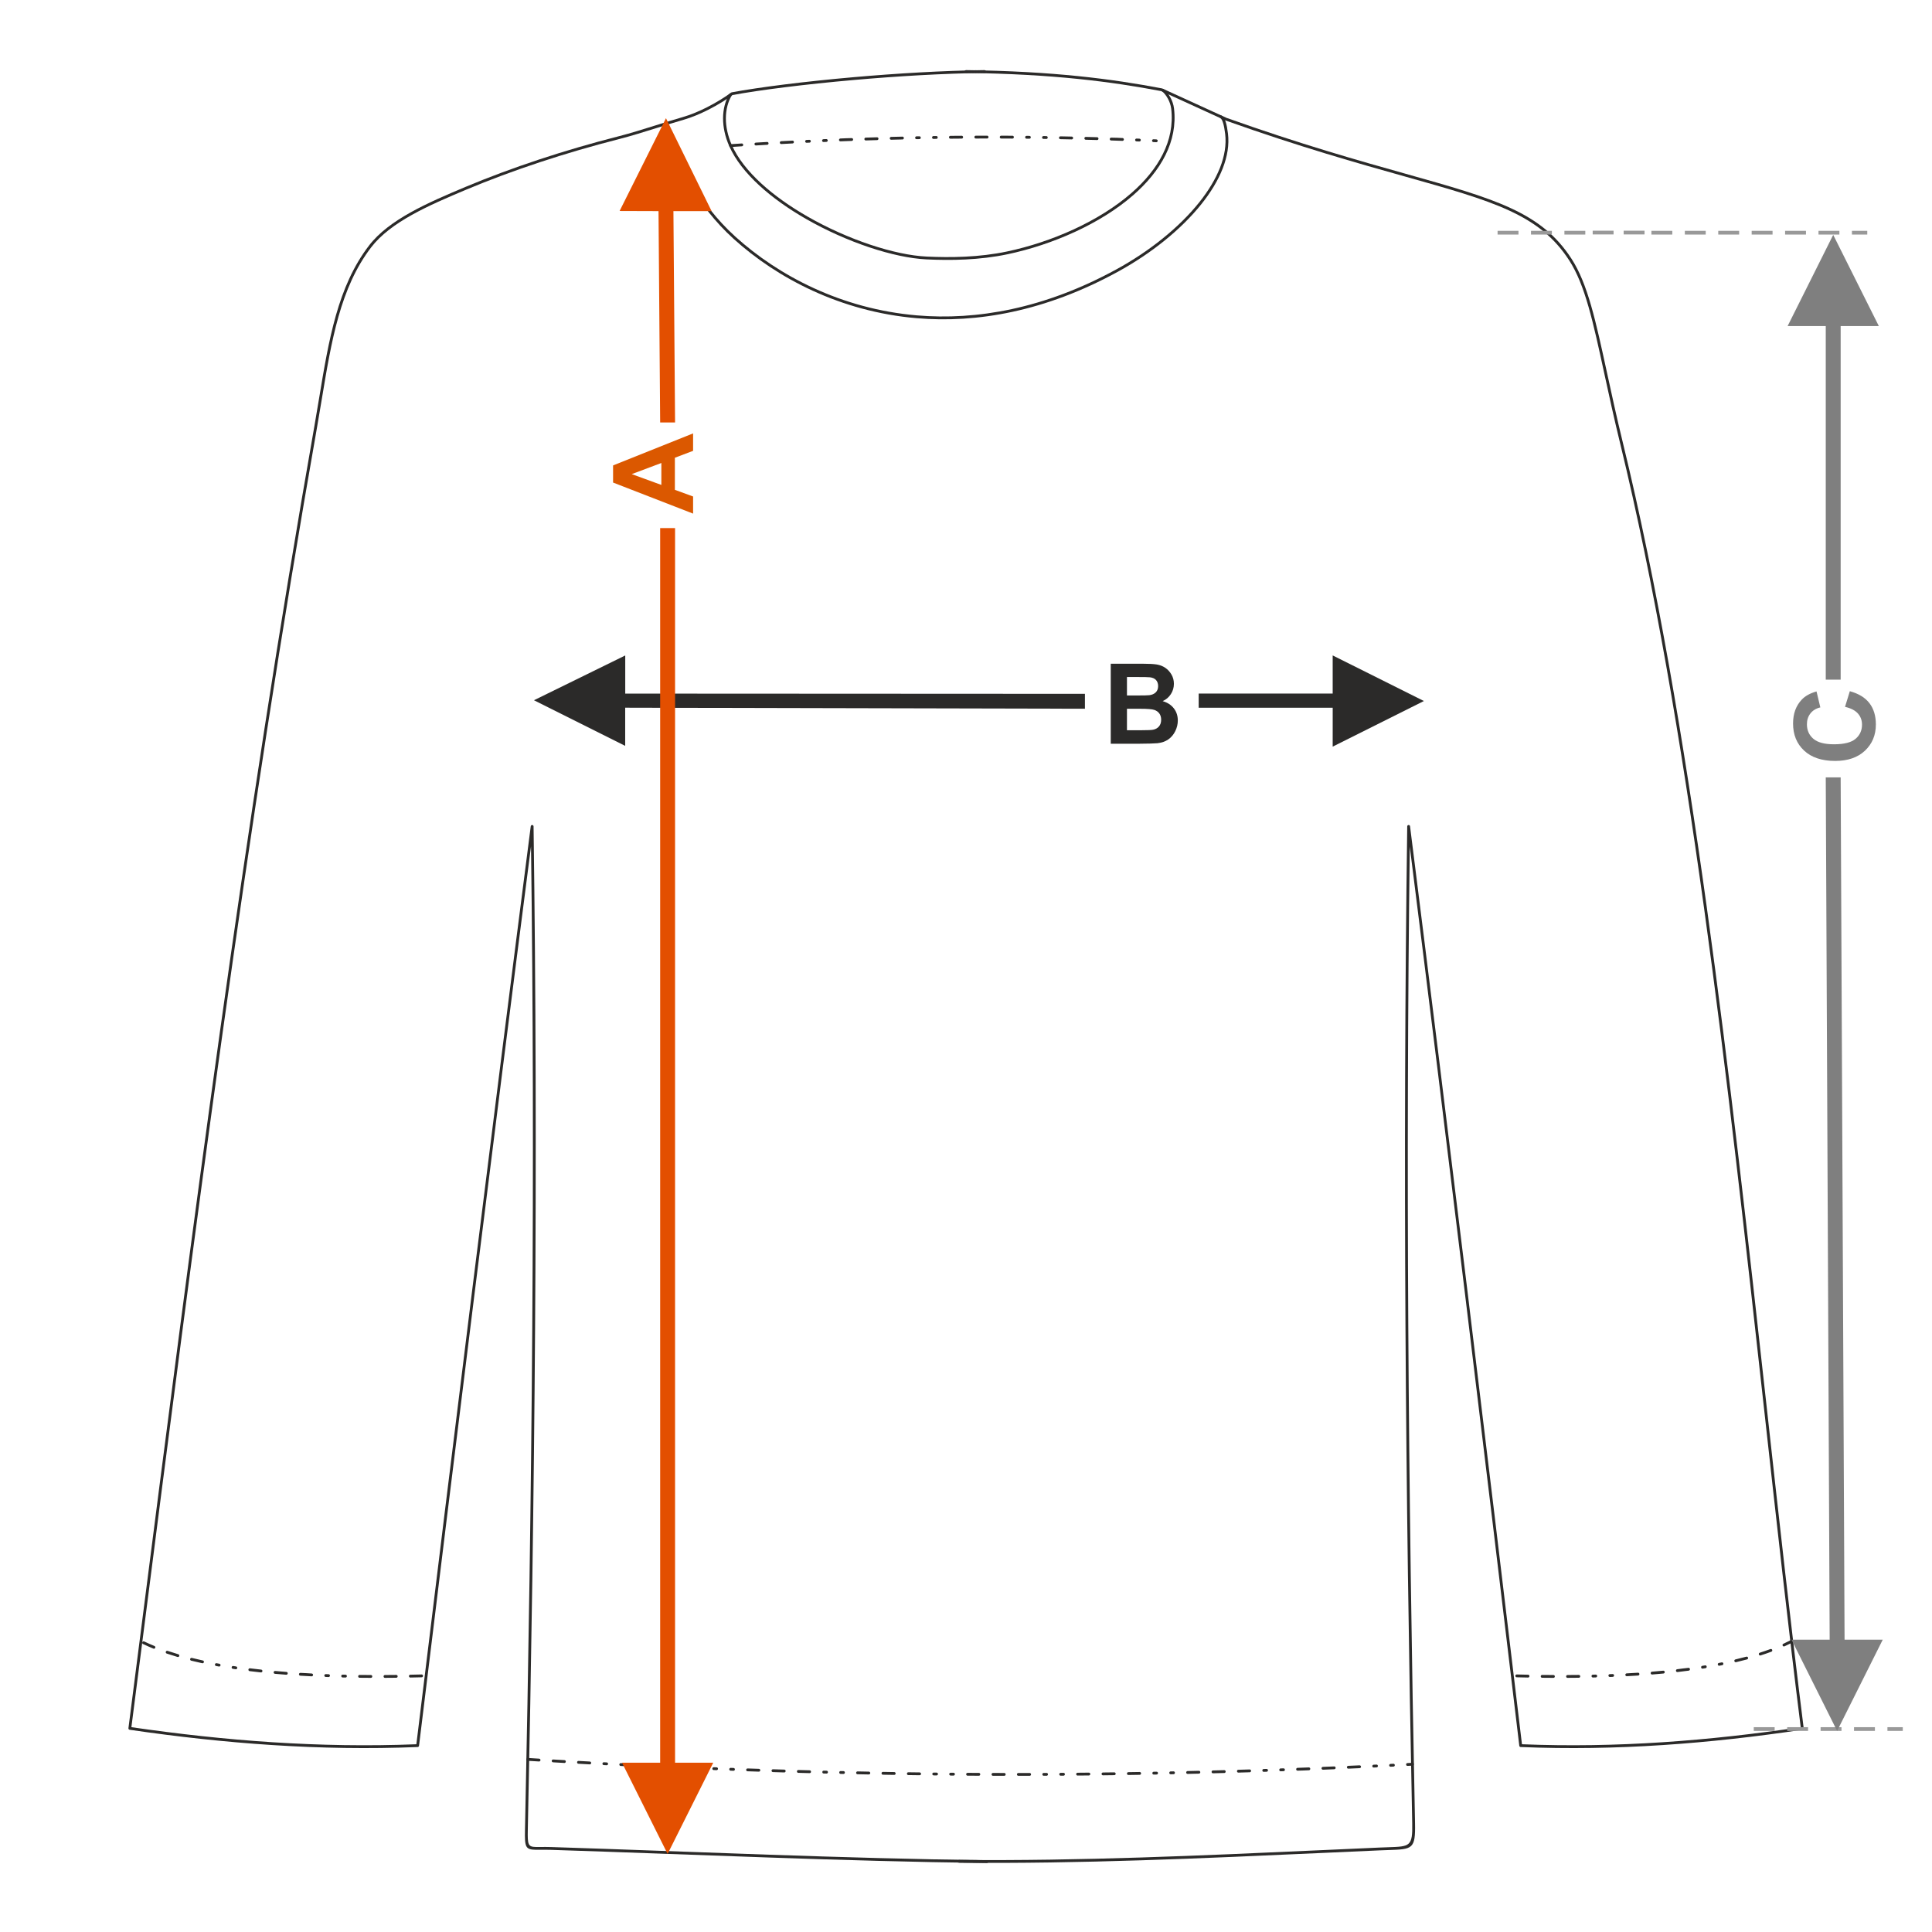 <?xml version="1.0" encoding="UTF-8"?>
<!DOCTYPE svg PUBLIC "-//W3C//DTD SVG 1.1//EN" "http://www.w3.org/Graphics/SVG/1.1/DTD/svg11.dtd">
<!-- Creator: CorelDRAW 2017 -->
<svg xmlns="http://www.w3.org/2000/svg" xml:space="preserve" width="1000px" height="1000px" version="1.1" style="shape-rendering:geometricPrecision; text-rendering:geometricPrecision; image-rendering:optimizeQuality; fill-rule:evenodd; clip-rule:evenodd"
viewBox="0 0 1000 1000"
 xmlns:xlink="http://www.w3.org/1999/xlink">
 <defs>
  <style type="text/css">
   <![CDATA[
    .fil1 {fill:none}
    .fil2 {fill:#2B2A29;fill-rule:nonzero}
    .fil0 {fill:#2B2A29;fill-rule:nonzero}
    .fil5 {fill:#7F7F7F;fill-rule:nonzero}
    .fil6 {fill:#999999;fill-rule:nonzero}
    .fil3 {fill:#DB5800;fill-rule:nonzero}
    .fil4 {fill:#E34F00;fill-rule:nonzero}
   ]]>
  </style>
 </defs>
 <g id="Ebene_x0020_1">
  <path class="fil0" d="M574.925 343.546l16.563 0c3.287,0 5.726,0.136 7.337,0.405 1.619,0.28 3.055,0.849 4.328,1.707 1.272,0.868 2.333,2.014 3.182,3.451 0.848,1.436 1.272,3.056 1.272,4.84 0,1.928 -0.52,3.711 -1.562,5.322 -1.041,1.619 -2.458,2.824 -4.242,3.634 2.517,0.742 4.444,1.996 5.804,3.77 1.35,1.774 2.025,3.856 2.025,6.256 0,1.89 -0.434,3.722 -1.311,5.505 -0.878,1.783 -2.074,3.21 -3.596,4.28 -1.514,1.061 -3.385,1.717 -5.611,1.967 -1.389,0.145 -4.753,0.241 -10.085,0.28l-14.104 0 0 -41.417zm8.388 6.884l0 9.544 5.475 0c3.249,0 5.274,-0.048 6.064,-0.144 1.427,-0.164 2.555,-0.656 3.375,-1.476 0.819,-0.819 1.224,-1.889 1.224,-3.22 0,-1.281 -0.356,-2.313 -1.06,-3.114 -0.704,-0.8 -1.755,-1.282 -3.144,-1.445 -0.829,-0.097 -3.21,-0.145 -7.133,-0.145l-4.801 0zm0 16.427l0 11.107 7.751 0c3.008,0 4.926,-0.087 5.736,-0.251 1.243,-0.231 2.256,-0.781 3.036,-1.658 0.781,-0.887 1.177,-2.054 1.177,-3.528 0,-1.254 -0.299,-2.305 -0.907,-3.172 -0.597,-0.868 -1.474,-1.505 -2.612,-1.899 -1.138,-0.396 -3.615,-0.599 -7.423,-0.599l-6.758 0z"/>
  <rect class="fil1" x="-0.001" y="-0.001" width="1000.002" height="1000.002"/>
  <polygon class="fil0" points="689.794,358.99 620.437,358.99 620.437,366.318 689.807,366.312 689.794,386.462 737.01,362.846 689.794,339.245 "/>
  <polygon class="fil0" points="276.382,362.446 323.624,339.264 323.624,359.008 561.556,359.128 561.556,366.84 323.598,366.302 323.598,386.062 "/>
  <path class="fil2" d="M500.02 37.747c-0.402,-0.004 -0.724,-0.334 -0.719,-0.735 0.005,-0.402 0.334,-0.724 0.735,-0.719 22.712,0.288 41.595,1.427 58.034,3.108 16.451,1.681 30.458,3.905 43.408,6.36 0.073,0.015 0.142,0.039 0.205,0.072l33.18 15.174c38.286,13.647 68.54,22.151 92.718,28.947 46.052,12.943 70.159,19.719 85.862,44.032 8.366,12.953 12.48,31.921 18.318,58.843 2.356,10.863 4.993,23.024 8.273,36.487 35.23,144.638 55.726,330.032 74.45,499.395 6.397,57.863 12.588,113.855 19.1,165.803 0.049,0.4 -0.236,0.765 -0.636,0.813l-0.004 0c-23.929,3.574 -48.012,6.318 -72.304,7.913 -24.291,1.595 -48.791,2.04 -73.556,1.014 -0.363,-0.014 -0.654,-0.292 -0.695,-0.642 -18.51,-155.297 -37.176,-310.206 -56.69,-465.358 -1.057,82.517 -1.255,165.006 -0.776,247.491 0.499,85.977 1.734,171.96 3.495,257.978 0.274,13.403 -1.309,13.455 -13.781,13.86 -1.323,0.043 -2.779,0.091 -4.419,0.163 -9.875,0.433 -19.745,0.879 -29.61,1.325 -62.718,2.836 -125.254,5.664 -188.178,5.091 -0.402,-0.002 -0.724,-0.331 -0.721,-0.733 0.003,-0.401 0.331,-0.724 0.733,-0.721 62.862,0.571 125.391,-2.257 188.103,-5.092 9.865,-0.445 19.735,-0.892 29.611,-1.326 1.593,-0.07 3.081,-0.118 4.436,-0.162 11.195,-0.364 12.615,-0.41 12.371,-12.377 -1.761,-86.011 -2.995,-172.002 -3.495,-258.001 -0.499,-85.992 -0.263,-171.986 0.915,-258.009 0.004,-0.359 0.273,-0.669 0.639,-0.714 0.398,-0.048 0.761,0.235 0.81,0.634 19.927,158.43 39.031,316.586 57.931,475.163 24.49,0.991 48.736,0.54 72.786,-1.039 24.006,-1.576 47.822,-4.28 71.498,-7.799 -6.464,-51.62 -12.635,-107.439 -19.012,-165.116 -18.719,-169.327 -39.212,-354.683 -74.415,-499.212 -3.318,-13.62 -5.942,-25.716 -8.285,-36.521 -5.805,-26.772 -9.896,-45.634 -18.119,-58.364 -15.401,-23.845 -39.325,-30.57 -85.029,-43.416 -24.202,-6.803 -54.488,-15.314 -92.826,-28.981l-33.235 -15.198c-12.897,-2.445 -26.841,-4.657 -43.204,-6.328 -16.408,-1.677 -35.25,-2.815 -57.902,-3.103z"/>
  <path class="fil2" d="M785.096 866.7c-1.009,0 -0.953,1.46 -0.037,1.46 1.947,0.049 3.895,0.095 5.843,0.133 0.999,0 0.955,-1.461 0.029,-1.461 -1.945,-0.037 -3.89,-0.083 -5.835,-0.132zm142.455 -16.441c0.887,-0.484 0.138,-1.738 -0.665,-1.3 -1.263,0.643 -2.534,1.254 -3.825,1.84 -0.884,0.402 -0.27,1.726 0.597,1.332 1.315,-0.593 2.607,-1.219 3.893,-1.872zm-10.691 4.659c0.856,-0.285 0.462,-1.692 -0.507,-1.369 -1.818,0.674 -3.644,1.301 -5.489,1.896 -0.936,0.311 -0.446,1.688 0.444,1.391 1.863,-0.591 3.719,-1.239 5.552,-1.918zm-12.589 3.988c0.905,-0.226 0.586,-1.651 -0.377,-1.41 -1.874,0.501 -3.753,0.978 -5.641,1.419 -0.962,0.241 -0.574,1.649 0.331,1.422 1.904,-0.446 3.799,-0.925 5.687,-1.431zm-12.846 2.98c0.895,-0.148 0.72,-1.6 -0.283,-1.432l-1.429 0.28c-0.907,0.151 -0.718,1.599 0.274,1.433l1.438 -0.281zm-8.646 1.559c0.955,-0.159 0.707,-1.599 -0.235,-1.441l-1.437 0.229c-0.967,0.161 -0.706,1.598 0.226,1.442l1.446 -0.23zm-8.69 1.278c0.919,-0.152 0.795,-1.453 -0.11,-1.453 -1.882,0.146 -3.96,0.501 -5.864,0.72 -0.904,0.075 -0.85,1.536 0.166,1.452 1.938,-0.227 3.872,-0.463 5.808,-0.719zm-13.084 1.482c0.94,-0.078 0.842,-1.536 -0.137,-1.454 -1.936,0.183 -3.871,0.353 -5.808,0.513 -0.963,0.079 -0.837,1.534 0.118,1.455 1.943,-0.159 3.886,-0.33 5.827,-0.514zm-13.121 1.047c0.992,-0.083 0.832,-1.534 -0.094,-1.457 -1.941,0.124 -3.881,0.239 -5.822,0.346 -1.013,0.084 -0.827,1.534 0.077,1.458 1.948,-0.106 3.893,-0.222 5.839,-0.347zm-13.142 0.69c0.972,-0.082 0.909,-1.46 -0.057,-1.46l-1.458 0.057c-0.814,0 -1.019,1.295 -0.056,1.455l0.111 0.004 1.46 -0.056zm-8.766 0.289c0.917,0 0.971,-1.46 -0.037,-1.46l-1.458 0.036c-0.92,0 -0.97,1.46 0.034,1.46l1.461 -0.036zm-8.769 0.169c0.941,0 0.967,-1.461 -0.018,-1.461 -1.944,0.024 -3.889,0.043 -5.834,0.052 -0.955,0 -0.964,1.46 0.006,1.46 1.949,-0.009 3.897,-0.028 5.846,-0.051zm-13.154 0.053c0.972,0 0.961,-1.461 0.007,-1.461 -1.943,0 -3.892,-0.024 -5.835,-0.047 -0.984,0 -0.959,1.46 -0.017,1.46 1.947,0.023 3.899,0.048 5.845,0.048z"/>
  <path class="fil2" d="M509.564 36.293c0.402,-0.005 0.731,0.317 0.736,0.719 0.005,0.401 -0.317,0.731 -0.719,0.735 -21.423,0.266 -45.356,1.698 -67.515,3.646 -25.586,2.248 -48.758,5.182 -62.938,7.803 -3.13,2.336 -7.605,5.128 -12.5,7.609 -4.155,2.107 -8.621,3.996 -12.837,5.203 -4.416,1.265 -9.107,2.735 -13.794,4.205 -6.66,2.088 -13.317,4.175 -19.103,5.651 -14.398,3.672 -28.229,7.727 -41.317,12.05 -13.578,4.485 -26.354,9.259 -38.13,14.193 -9.767,4.092 -19.607,8.296 -28.25,13.118 -8.602,4.801 -16.036,10.222 -21.057,16.771 -16.018,20.898 -20.573,48.389 -25.546,78.411 -0.806,4.87 -1.624,9.804 -2.466,14.585 -36.76,208.824 -63.418,417.286 -90.249,627.124l-5.87 45.868c24.202,3.52 48.55,6.225 73.093,7.801 24.585,1.579 49.37,2.03 74.407,1.038 19.318,-158.586 38.843,-316.732 59.208,-475.165 0.05,-0.398 0.415,-0.681 0.813,-0.631 0.365,0.046 0.633,0.356 0.637,0.714 1.212,86.613 1.378,173.159 0.786,259.704 -0.592,86.553 -1.942,173.097 -3.764,259.697 -0.163,7.749 0.134,8.771 4.222,8.856 0.72,0.015 1.543,0.007 2.481,-0.001 1.479,-0.015 3.242,-0.033 5.333,0.032 75.101,2.4 150.529,5.908 225.631,6.81 0.401,0.004 0.724,0.334 0.719,0.736 -0.005,0.401 -0.335,0.723 -0.736,0.719 -75.111,-0.903 -150.547,-4.41 -225.657,-6.811 -2.078,-0.063 -3.819,-0.046 -5.278,-0.032 -0.952,0.01 -1.789,0.017 -2.521,0.002 -5.439,-0.114 -5.839,-1.306 -5.65,-10.339 1.823,-86.608 3.174,-173.146 3.766,-259.674 0.568,-83.113 0.436,-166.23 -0.649,-249.407 -19.954,155.228 -39.04,310.2 -57.968,465.579 -0.042,0.35 -0.333,0.628 -0.696,0.642 -25.31,1.026 -50.35,0.581 -75.176,-1.014 -24.833,-1.595 -49.454,-4.341 -73.919,-7.916 -0.39,-0.058 -0.666,-0.419 -0.616,-0.812l5.961 -46.578c26.84,-209.9 53.504,-418.422 90.255,-627.192 0.888,-5.045 1.682,-9.84 2.466,-14.569 5.005,-30.213 9.587,-57.877 25.825,-79.06 5.157,-6.727 12.744,-12.269 21.508,-17.159 8.724,-4.868 18.599,-9.087 28.399,-13.193 11.819,-4.952 24.63,-9.739 38.232,-14.233 13.12,-4.333 26.983,-8.398 41.413,-12.078 5.768,-1.471 12.396,-3.55 19.029,-5.629 4.717,-1.478 9.438,-2.959 13.829,-4.217 4.127,-1.182 8.505,-3.034 12.579,-5.099 4.883,-2.476 9.327,-5.254 12.398,-7.558 0.092,-0.075 0.204,-0.129 0.33,-0.152 14.232,-2.641 37.54,-5.599 63.241,-7.857 22.148,-1.947 46.112,-3.378 67.624,-3.645z"/>
  <path class="fil2" d="M218.256 868.16c0.917,0 0.971,-1.46 -0.037,-1.46 -1.942,0.049 -3.891,0.103 -5.834,0.13 -0.928,0 -0.97,1.46 0.028,1.46 1.946,-0.027 3.897,-0.082 5.843,-0.13zm-143.607 -18.538c-0.906,-0.412 -1.475,0.934 -0.628,1.319 1.774,0.849 3.563,1.63 5.381,2.378 0.741,0.337 1.436,-0.755 0.682,-1.282l-0.134 -0.072c-1.788,-0.727 -3.559,-1.51 -5.301,-2.343zm12.103 4.871c-0.919,-0.307 -1.372,1.082 -0.467,1.383 1.855,0.627 3.72,1.214 5.598,1.766 0.944,0.237 1.327,-1.095 0.411,-1.4 -1.86,-0.551 -3.704,-1.128 -5.542,-1.749zm12.558 3.645c-0.927,-0.232 -1.289,1.183 -0.348,1.418 1.896,0.468 3.798,0.911 5.708,1.326 0.878,0.22 1.299,-1.179 0.309,-1.426 -1.897,-0.412 -3.785,-0.853 -5.669,-1.318zm12.804 2.749c-0.978,-0.163 -1.183,1.283 -0.263,1.436 0.48,0.089 0.963,0.17 1.441,0.263 0.965,0.16 1.186,-1.283 0.255,-1.438l-1.433 -0.261zm8.618 1.445c-0.922,-0.154 -1.193,1.281 -0.218,1.443l1.448 0.217c0.913,0.152 1.196,-1.281 0.211,-1.445l-1.441 -0.215zm8.66 1.189c-0.964,-0.08 -1.139,1.29 -0.179,1.45 1.937,0.237 3.873,0.461 5.813,0.671 1.002,0.084 1.072,-1.375 0.156,-1.452 -1.932,-0.21 -3.861,-0.433 -5.79,-0.669zm13.043 1.382c-0.967,-0.081 -1.078,1.375 -0.13,1.453 1.944,0.174 3.886,0.328 5.831,0.483 0.945,0.079 1.083,-1.375 0.11,-1.457 -1.938,-0.146 -3.876,-0.307 -5.811,-0.479zm13.083 0.978c-0.918,-0.077 -1.088,1.374 -0.088,1.457 1.947,0.118 3.893,0.227 5.84,0.326 0.862,0.071 1.104,-1.292 0.133,-1.454 -1.913,-0.169 -3.952,-0.213 -5.885,-0.329zm13.109 0.643c-0.894,0 -1.034,1.212 -0.205,1.439 0.051,0.008 0.096,0.02 0.151,0.02l1.461 0.054c0.644,0 0.98,-0.692 0.588,-1.195 -0.118,-0.152 -0.342,-0.264 -0.537,-0.264l-1.458 -0.054zm8.747 0.269c-1.004,0 -0.954,1.46 -0.034,1.46l1.461 0.033c1.002,0 0.955,-1.46 0.032,-1.46l-1.459 -0.033zm8.751 0.155c-0.983,0 -0.959,1.46 -0.016,1.46 1.949,0.021 3.897,0.034 5.846,0.046 0.966,0 0.962,-1.461 0.004,-1.461 -1.945,-0.012 -3.889,-0.024 -5.834,-0.045zm13.13 0.042c-0.953,0 -0.965,1.46 0.007,1.46 1.949,-0.008 3.897,-0.026 5.845,-0.048 0.942,0 0.967,-1.46 -0.016,-1.46 -1.946,0.022 -3.891,0.04 -5.836,0.048z"/>
  <path class="fil2" d="M377.519 48.643c0.208,-0.343 0.656,-0.453 0.998,-0.245 0.343,0.208 0.454,0.655 0.246,0.998 -1.957,3.225 -3.053,7.326 -3.055,11.895 -0.001,4.298 0.963,9.004 3.085,13.784 6.141,13.833 21.437,26.834 39.162,36.993 20.878,11.965 45.08,19.96 61.685,20.735 6.164,0.287 12.953,0.394 20.017,0.044 7.052,-0.348 14.382,-1.155 21.645,-2.692 22.939,-4.86 47.483,-15.547 64.323,-30.249 13.911,-12.146 22.545,-27.028 20.596,-43.597 -0.222,-1.886 -0.874,-3.64 -1.651,-5.098 -1.073,-2.015 -2.351,-3.438 -3.061,-3.862 -0.345,-0.206 -0.457,-0.654 -0.251,-0.999 0.206,-0.344 0.653,-0.457 0.998,-0.251 0.876,0.524 2.395,2.17 3.598,4.428 0.854,1.604 1.57,3.535 1.815,5.616 2.013,17.108 -6.83,32.411 -21.086,44.858 -17.034,14.872 -41.825,25.675 -64.979,30.579 -7.343,1.555 -14.751,2.37 -21.878,2.723 -7.113,0.352 -13.946,0.244 -20.149,-0.045 -16.821,-0.785 -41.284,-8.852 -62.346,-20.924 -17.961,-10.294 -33.486,-23.522 -39.767,-37.672 -2.208,-4.974 -3.212,-9.882 -3.21,-14.371 0.002,-4.837 1.173,-9.2 3.265,-12.648z"/>
  <path class="fil2" d="M344.641 63.429c0.208,-0.343 0.655,-0.453 0.998,-0.245 0.343,0.207 0.453,0.655 0.246,0.998 -0.443,0.728 2.787,14.339 12.467,30.76 5.312,9.012 12.594,18.787 22.342,27.609 22.157,20.053 54.726,37.337 93.837,40.684 30.983,2.65 66.076,-3.447 103.355,-23.841 17.151,-9.384 32.446,-21.674 42.787,-34.605 9.522,-11.908 14.827,-24.339 13.471,-35.498 -0.282,-2.331 -0.641,-4.257 -1.092,-5.689 -0.411,-1.306 -0.871,-2.154 -1.388,-2.463 -0.345,-0.205 -0.457,-0.652 -0.25,-0.998 0.205,-0.345 0.652,-0.457 0.998,-0.25 0.844,0.504 1.513,1.627 2.032,3.277 0.479,1.521 0.855,3.534 1.149,5.953 1.406,11.568 -4.026,24.37 -13.785,36.574 -10.461,13.083 -25.913,25.504 -43.226,34.977 -37.561,20.548 -72.932,26.69 -104.17,24.017 -39.462,-3.376 -72.33,-20.821 -94.693,-41.06 -9.874,-8.937 -17.247,-18.832 -22.622,-27.951 -9.956,-16.891 -12.967,-31.407 -12.456,-32.249z"/>
  <path class="fil2" d="M378.081 74.64c-0.991,0.082 -0.832,1.535 0.095,1.457l5.827 -0.373c0.995,-0.083 0.831,-1.535 -0.092,-1.458l-5.83 0.374zm220.377 -1.033c0.976,0 1.026,-1.379 0.065,-1.458l-1.459 -0.065c-0.974,0 -1.026,1.378 -0.064,1.459l1.458 0.064zm-8.75 -0.37c0.968,0 1.028,-1.378 0.058,-1.459l-1.459 -0.058c-0.966,0 -1.028,1.379 -0.057,1.459l1.458 0.058zm-8.751 -0.331c0.933,0 1.023,-1.303 0.13,-1.452 -1.868,-0.163 -4.018,-0.143 -5.918,-0.205 -1.021,0 -0.952,1.46 -0.047,1.46l5.835 0.197zm-13.13 -0.421c1.014,0 0.953,-1.459 0.042,-1.459l-5.841 -0.159c-1.008,0 -0.953,1.46 -0.037,1.46l5.836 0.158zm-13.132 -0.331c1.001,0 0.955,-1.46 0.031,-1.46 -1.947,-0.043 -3.895,-0.073 -5.842,-0.12 -0.996,0 -0.956,1.46 -0.026,1.46 1.944,0.046 3.891,0.078 5.837,0.12zm-13.135 -0.244c0.99,0 0.957,-1.46 0.022,-1.46l-1.461 -0.022c-0.989,0 -0.957,1.46 -0.021,1.46l1.46 0.022zm-8.757 -0.114c0.981,0 0.958,-1.46 0.015,-1.46l-1.46 -0.015c-0.981,0 -0.96,1.46 -0.015,1.46l1.46 0.015zm-8.757 -0.074c0.973,0 0.96,-1.46 0.008,-1.46l-5.84 -0.028c-0.968,0 -0.964,1.46 -0.007,1.46l5.839 0.028zm-13.137 -0.038c0.96,0 0.961,-1.46 -0.001,-1.46l-5.843 0.011c-0.957,0 -0.96,1.46 0.005,1.46l5.839 -0.011zm-13.137 0.048c0.949,0 0.965,-1.459 -0.011,-1.459l-5.842 0.048c-0.944,0 -0.966,1.461 0.015,1.461l5.838 -0.05zm-13.137 0.135c0.938,0 0.968,-1.46 -0.019,-1.46l-1.461 0.021c-0.936,0 -0.968,1.46 0.021,1.46l1.459 -0.021zm-8.756 0.139c0.93,0 0.969,-1.461 -0.026,-1.461l-1.461 0.027c-0.928,0 -0.969,1.46 0.028,1.46l1.459 -0.026zm-8.756 0.175c0.922,0 0.971,-1.46 -0.033,-1.46 -1.947,0.043 -3.895,0.089 -5.841,0.139 -0.916,0 -0.972,1.46 0.037,1.46 1.945,-0.051 3.891,-0.096 5.837,-0.139zm-13.133 0.335c0.91,0 0.973,-1.459 -0.042,-1.459l-5.84 0.176c-0.905,0 -0.974,1.459 0.046,1.459l5.836 -0.176zm-13.13 0.42c0.857,0 0.999,-1.376 0.004,-1.459 -1.916,0 -3.966,0.138 -5.895,0.214 -0.972,0.082 -0.908,1.46 0.056,1.46 1.945,-0.077 3.89,-0.149 5.835,-0.215zm-13.127 0.504c0.965,-0.08 0.909,-1.458 -0.061,-1.458l-1.46 0.061c-0.963,0.08 -0.91,1.459 0.063,1.459l1.458 -0.062zm-8.75 0.384c0.655,-0.055 0.932,-0.796 0.465,-1.263 -0.124,-0.124 -0.348,-0.211 -0.532,-0.196l-1.459 0.067c-0.931,0.078 -0.912,1.383 -0.011,1.459 0.496,0.002 1.037,-0.044 1.537,-0.067zm-8.748 0.419c1.019,-0.085 0.826,-1.533 -0.073,-1.458 -1.945,0.096 -3.89,0.197 -5.835,0.301 -1.014,0.084 -0.828,1.533 0.077,1.457 1.943,-0.104 3.887,-0.204 5.831,-0.3zm-13.119 0.699c1.007,-0.084 0.83,-1.534 -0.082,-1.458l-5.833 0.338c-1.002,0.084 -0.83,1.534 0.087,1.458l5.828 -0.338z"/>
  <path class="fil2" d="M273.234 909.927c-0.92,-0.077 -1.088,1.374 -0.09,1.457l5.831 0.354c0.918,0.076 1.088,-1.374 0.088,-1.458l-5.829 -0.353zm457.899 3.961c1.018,-0.085 0.826,-1.534 -0.074,-1.458l-2.576 0.13c-1.018,0.086 -0.827,1.534 0.074,1.46l2.576 -0.132zm-9.87 0.494c1.022,-0.085 0.826,-1.533 -0.071,-1.459l-1.458 0.071c-0.927,0.078 -0.913,1.383 -0.008,1.459l0.079 0 1.458 -0.071zm-8.752 0.417c0.931,-0.077 0.911,-1.383 0.011,-1.458 -0.501,-0.003 -1.034,0.044 -1.537,0.068 -0.655,0.054 -0.932,0.796 -0.465,1.262 0.124,0.124 0.348,0.212 0.532,0.196l1.459 -0.068zm-8.754 0.399c0.961,-0.081 0.91,-1.46 -0.065,-1.46l-5.833 0.256c-0.965,0.08 -0.911,1.458 0.062,1.458l5.836 -0.254zm-13.132 0.561c0.967,-0.08 0.908,-1.458 -0.059,-1.458l-5.835 0.235c-0.972,0.081 -0.909,1.46 0.057,1.46l5.837 -0.237zm-13.133 0.52c0.813,0 1.019,-1.295 0.056,-1.456l-0.112 -0.004 -5.836 0.217c-0.856,0 -1.004,1.382 0.007,1.46 1.933,-0.016 3.943,-0.144 5.885,-0.217zm-13.137 0.475c0.901,0 0.975,-1.459 -0.049,-1.459l-1.459 0.051c-0.901,0 -0.975,1.459 0.049,1.459l1.459 -0.051zm-8.757 0.294c0.905,0 0.974,-1.459 -0.047,-1.459l-1.459 0.047c-0.905,0 -0.974,1.459 0.046,1.459l1.46 -0.047zm-8.758 0.275c0.907,0 0.973,-1.46 -0.044,-1.46l-5.838 0.172c-0.909,0 -0.972,1.46 0.043,1.46l5.839 -0.172zm-13.139 0.375c0.913,0 0.972,-1.459 -0.039,-1.459l-5.837 0.153c-0.917,0 -0.972,1.46 0.037,1.46l5.839 -0.154zm-13.14 0.333c0.92,0 0.971,-1.459 -0.034,-1.459l-5.838 0.133c-0.923,0 -0.971,1.461 0.032,1.461l5.84 -0.135zm-13.14 0.291c0.926,0 0.969,-1.46 -0.029,-1.46l-1.46 0.029c-0.927,0 -0.97,1.46 0.029,1.46l1.46 -0.029zm-8.762 0.169c0.93,0 0.969,-1.46 -0.026,-1.46l-1.46 0.026c-0.93,0 -0.969,1.46 0.026,1.46l1.46 -0.026zm-8.761 0.151c0.934,0 0.968,-1.461 -0.023,-1.461l-5.839 0.09c-0.937,0 -0.968,1.46 0.021,1.46l5.841 -0.089zm-13.143 0.189c0.94,0 0.967,-1.46 -0.018,-1.46l-5.84 0.07c-0.942,0 -0.966,1.46 0.017,1.46l5.841 -0.07zm-13.143 0.147c0.946,0 0.965,-1.46 -0.013,-1.46l-5.84 0.051c-0.948,0 -0.965,1.46 0.011,1.46l5.842 -0.051zm-13.143 0.104c0.95,0 0.964,-1.46 -0.01,-1.46l-1.46 0.009c-0.952,0 -0.963,1.459 0.009,1.459l1.461 -0.008zm-8.763 0.045c0.955,0 0.963,-1.46 -0.005,-1.46l-1.46 0.005c-0.957,0 -0.961,1.461 0.004,1.461l1.461 -0.006zm-8.763 0.026c0.959,0 0.961,-1.459 -0.002,-1.459l-5.84 0.007c-0.96,0 -0.962,1.46 0.001,1.46l5.841 -0.008zm-13.144 0.004c0.963,0 0.962,-1.46 0.003,-1.46 -1.943,-0.002 -3.899,0.015 -5.84,-0.012 -0.965,0 -0.962,1.46 -0.004,1.46 1.942,0.027 3.897,0.011 5.841,0.012zm-13.144 -0.039c0.972,0 0.96,-1.46 0.007,-1.46l-5.839 -0.031c-0.974,0 -0.961,1.46 -0.01,1.46l5.842 0.031zm-13.143 -0.081c0.977,0 0.96,-1.461 0.012,-1.461l-1.46 -0.011c-0.978,0 -0.96,1.46 -0.013,1.46l1.461 0.012zm-8.763 -0.078c0.982,0 0.959,-1.46 0.016,-1.46l-1.461 -0.015c-0.981,0 -0.958,1.46 -0.015,1.46l1.46 0.015zm-8.762 -0.097c0.985,0 0.958,-1.461 0.018,-1.461l-5.84 -0.074c-0.986,0 -0.957,1.459 -0.019,1.459l5.841 0.076zm-13.143 -0.181c0.991,0 0.957,-1.46 0.023,-1.46l-5.84 -0.094c-0.992,0 -0.955,1.459 -0.024,1.459l5.841 0.095zm-13.142 -0.224c0.997,0 0.956,-1.459 0.028,-1.459l-5.84 -0.113c-0.999,0 -0.955,1.46 -0.029,1.46l5.841 0.112zm-13.141 -0.265c1.003,0 0.955,-1.46 0.032,-1.46l-1.46 -0.032c-1.002,0 -0.955,1.46 -0.032,1.46l1.46 0.032zm-8.76 -0.202c1.005,0 0.953,-1.459 0.034,-1.459l-1.459 -0.035c-1.007,0 -0.953,1.46 -0.036,1.46l1.461 0.034zm-8.76 -0.218c1.009,0 0.953,-1.46 0.038,-1.46l-5.837 -0.156c-1.014,0 -0.953,1.459 -0.041,1.459l5.84 0.157zm-13.139 -0.364c1.016,0 0.952,-1.46 0.043,-1.46l-5.838 -0.176c-1.017,0 -0.951,1.46 -0.044,1.46l5.839 0.176zm-13.138 -0.407c1.022,0 0.951,-1.459 0.048,-1.459 -1.945,-0.06 -3.892,-0.124 -5.837,-0.194 -1.025,0 -0.951,1.459 -0.05,1.459 1.946,0.07 3.893,0.135 5.839,0.194zm-13.137 -0.448c0.811,0 1.041,-1.039 0.339,-1.39 -0.098,-0.036 -0.171,-0.069 -0.286,-0.069l-1.459 -0.052c-0.812,0 -1.04,1.039 -0.339,1.389 0.098,0.036 0.171,0.07 0.286,0.07l1.459 0.052zm-8.756 -0.322c0.815,0 1.037,-1.042 0.345,-1.388 -0.077,-0.038 -0.197,-0.071 -0.29,-0.071l-1.458 -0.056c-0.964,0 -1.03,1.378 -0.056,1.459l1.459 0.056zm-8.756 -0.341c0.967,0 1.027,-1.378 0.058,-1.459l-5.835 -0.237c-0.969,0 -1.026,1.378 -0.06,1.459l5.837 0.237zm-13.133 -0.545c0.974,0 1.026,-1.379 0.063,-1.459l-5.833 -0.255c-0.977,0 -1.026,1.378 -0.066,1.458l5.836 0.256zm-13.13 -0.588c0.846,0.071 1.119,-1.287 0.114,-1.455 -1.933,-0.142 -3.936,-0.184 -5.88,-0.277 -0.863,-0.072 -1.095,1.293 -0.14,1.452 1.893,0.177 3.985,0.192 5.906,0.28zm-13.129 -0.627c0.861,0.071 1.103,-1.292 0.133,-1.454 -0.495,-0.043 -1.022,-0.053 -1.519,-0.078 -0.849,-0.07 -1.129,1.287 -0.111,1.456 0.495,0.036 1,0.051 1.497,0.076zm-8.752 -0.443c0.903,0.075 1.091,-1.373 0.076,-1.458l-1.458 -0.075c-0.903,-0.075 -1.092,1.373 -0.077,1.458l1.459 0.075zm-8.751 -0.46c0.906,0.076 1.091,-1.374 0.079,-1.458 -1.944,-0.104 -3.888,-0.206 -5.831,-0.316 -0.908,-0.076 -1.09,1.374 -0.081,1.457 1.944,0.11 3.889,0.213 5.833,0.317zm-13.123 -0.724c0.911,0.076 1.089,-1.374 0.082,-1.457 -1.942,-0.102 -3.889,-0.217 -5.83,-0.336 -0.914,-0.076 -1.089,1.374 -0.085,1.458 1.942,0.118 3.89,0.234 5.833,0.335z"/>
  <path class="fil3" d="M358.743 224.316l0 9.034 -9.428 3.576 0 16.611 9.428 3.442 0 8.869 -41.417 -16.08 0 -8.86 41.417 -16.592zm-16.428 15.329l-15.329 5.755 15.329 5.593 0 -11.348z"/>
  <polygon class="fil4" points="340.849,109.277 341.699,218.655 349.412,218.655 348.562,109.277 368.321,109.277 344.705,61.176 320.701,109.211 "/>
  <polygon class="fil4" points="345.555,959.586 321.955,912.37 341.699,912.37 341.699,273.333 349.412,273.333 349.412,912.37 369.171,912.37 "/>
  <polygon class="fil5" points="945.01,168.774 945.01,351.785 952.723,351.785 952.723,168.774 972.482,168.774 948.866,121.558 925.266,168.774 "/>
  <path class="fil5" d="M954.982 365.864l2.487 -8.098c4.56,1.243 7.944,3.316 10.162,6.209 2.208,2.892 3.316,6.556 3.316,11 0,5.504 -1.88,10.026 -5.64,13.574 -3.76,3.537 -8.898,5.311 -15.425,5.311 -6.893,0 -12.254,-1.783 -16.071,-5.34 -3.818,-3.558 -5.727,-8.243 -5.727,-14.047 0,-5.071 1.504,-9.187 4.503,-12.35 1.774,-1.889 4.318,-3.296 7.644,-4.241l1.967 8.271c-2.14,0.492 -3.837,1.514 -5.08,3.066 -1.244,1.562 -1.861,3.452 -1.861,5.669 0,3.075 1.099,5.572 3.307,7.481 2.198,1.918 5.765,2.873 10.701,2.873 5.225,0 8.956,-0.945 11.174,-2.825 2.226,-1.89 3.335,-4.338 3.335,-7.356 0,-2.227 -0.704,-4.145 -2.121,-5.745 -1.417,-1.601 -3.634,-2.758 -6.671,-3.452z"/>
  <path class="fil6" d="M785.954 119.479l0 1.928 -10.811 0 0 -1.928 10.811 0zm180.539 0l-7.938 0 0 1.928 7.938 0 0 -1.928zm-14.425 0l0 1.928 -10.811 0 0 -1.928 10.811 0zm-17.297 0l0 1.928 -10.811 0 0 -1.928 10.811 0zm-17.297 0l0 1.928 -10.811 0 0 -1.928 10.811 0zm-17.298 0l0 1.928 -10.811 0 0 -1.928 10.811 0zm-17.297 0l0 1.928 -10.811 0 0 -1.928 10.811 0zm-17.298 0l0 1.928 -10.811 0 0 -1.928 10.811 0zm-45.032 0l0 1.928 -10.812 0 0 -1.928 10.812 0zm-17.298 0l0 1.928 -10.811 0 0 -1.928 10.811 0z"/>
  <path class="fil6" d="M984.874 893.986l-7.938 0 0 1.929 7.938 0 0 -1.929zm-14.424 0l0 1.929 -10.811 0 0 -1.929 10.811 0zm-17.298 0l0 1.929 -10.811 0 0 -1.929 10.811 0zm-17.297 0l0 1.929 -10.811 0 0 -1.929 10.811 0zm-17.298 0l0 1.929 -10.811 0 0 -1.929 10.811 0z"/>
  <polygon class="fil5" points="950.889,895.915 927.289,848.698 947.033,848.698 945.01,402.377 952.723,402.377 954.746,848.698 974.505,848.698 "/>
  <polygon class="fil6" points="835.184,119.414 835.184,121.342 824.373,121.342 824.373,119.414 "/>
  <polygon class="fil6" points="851.212,119.414 851.212,121.342 840.401,121.342 840.401,119.414 "/>
 </g>
</svg>
